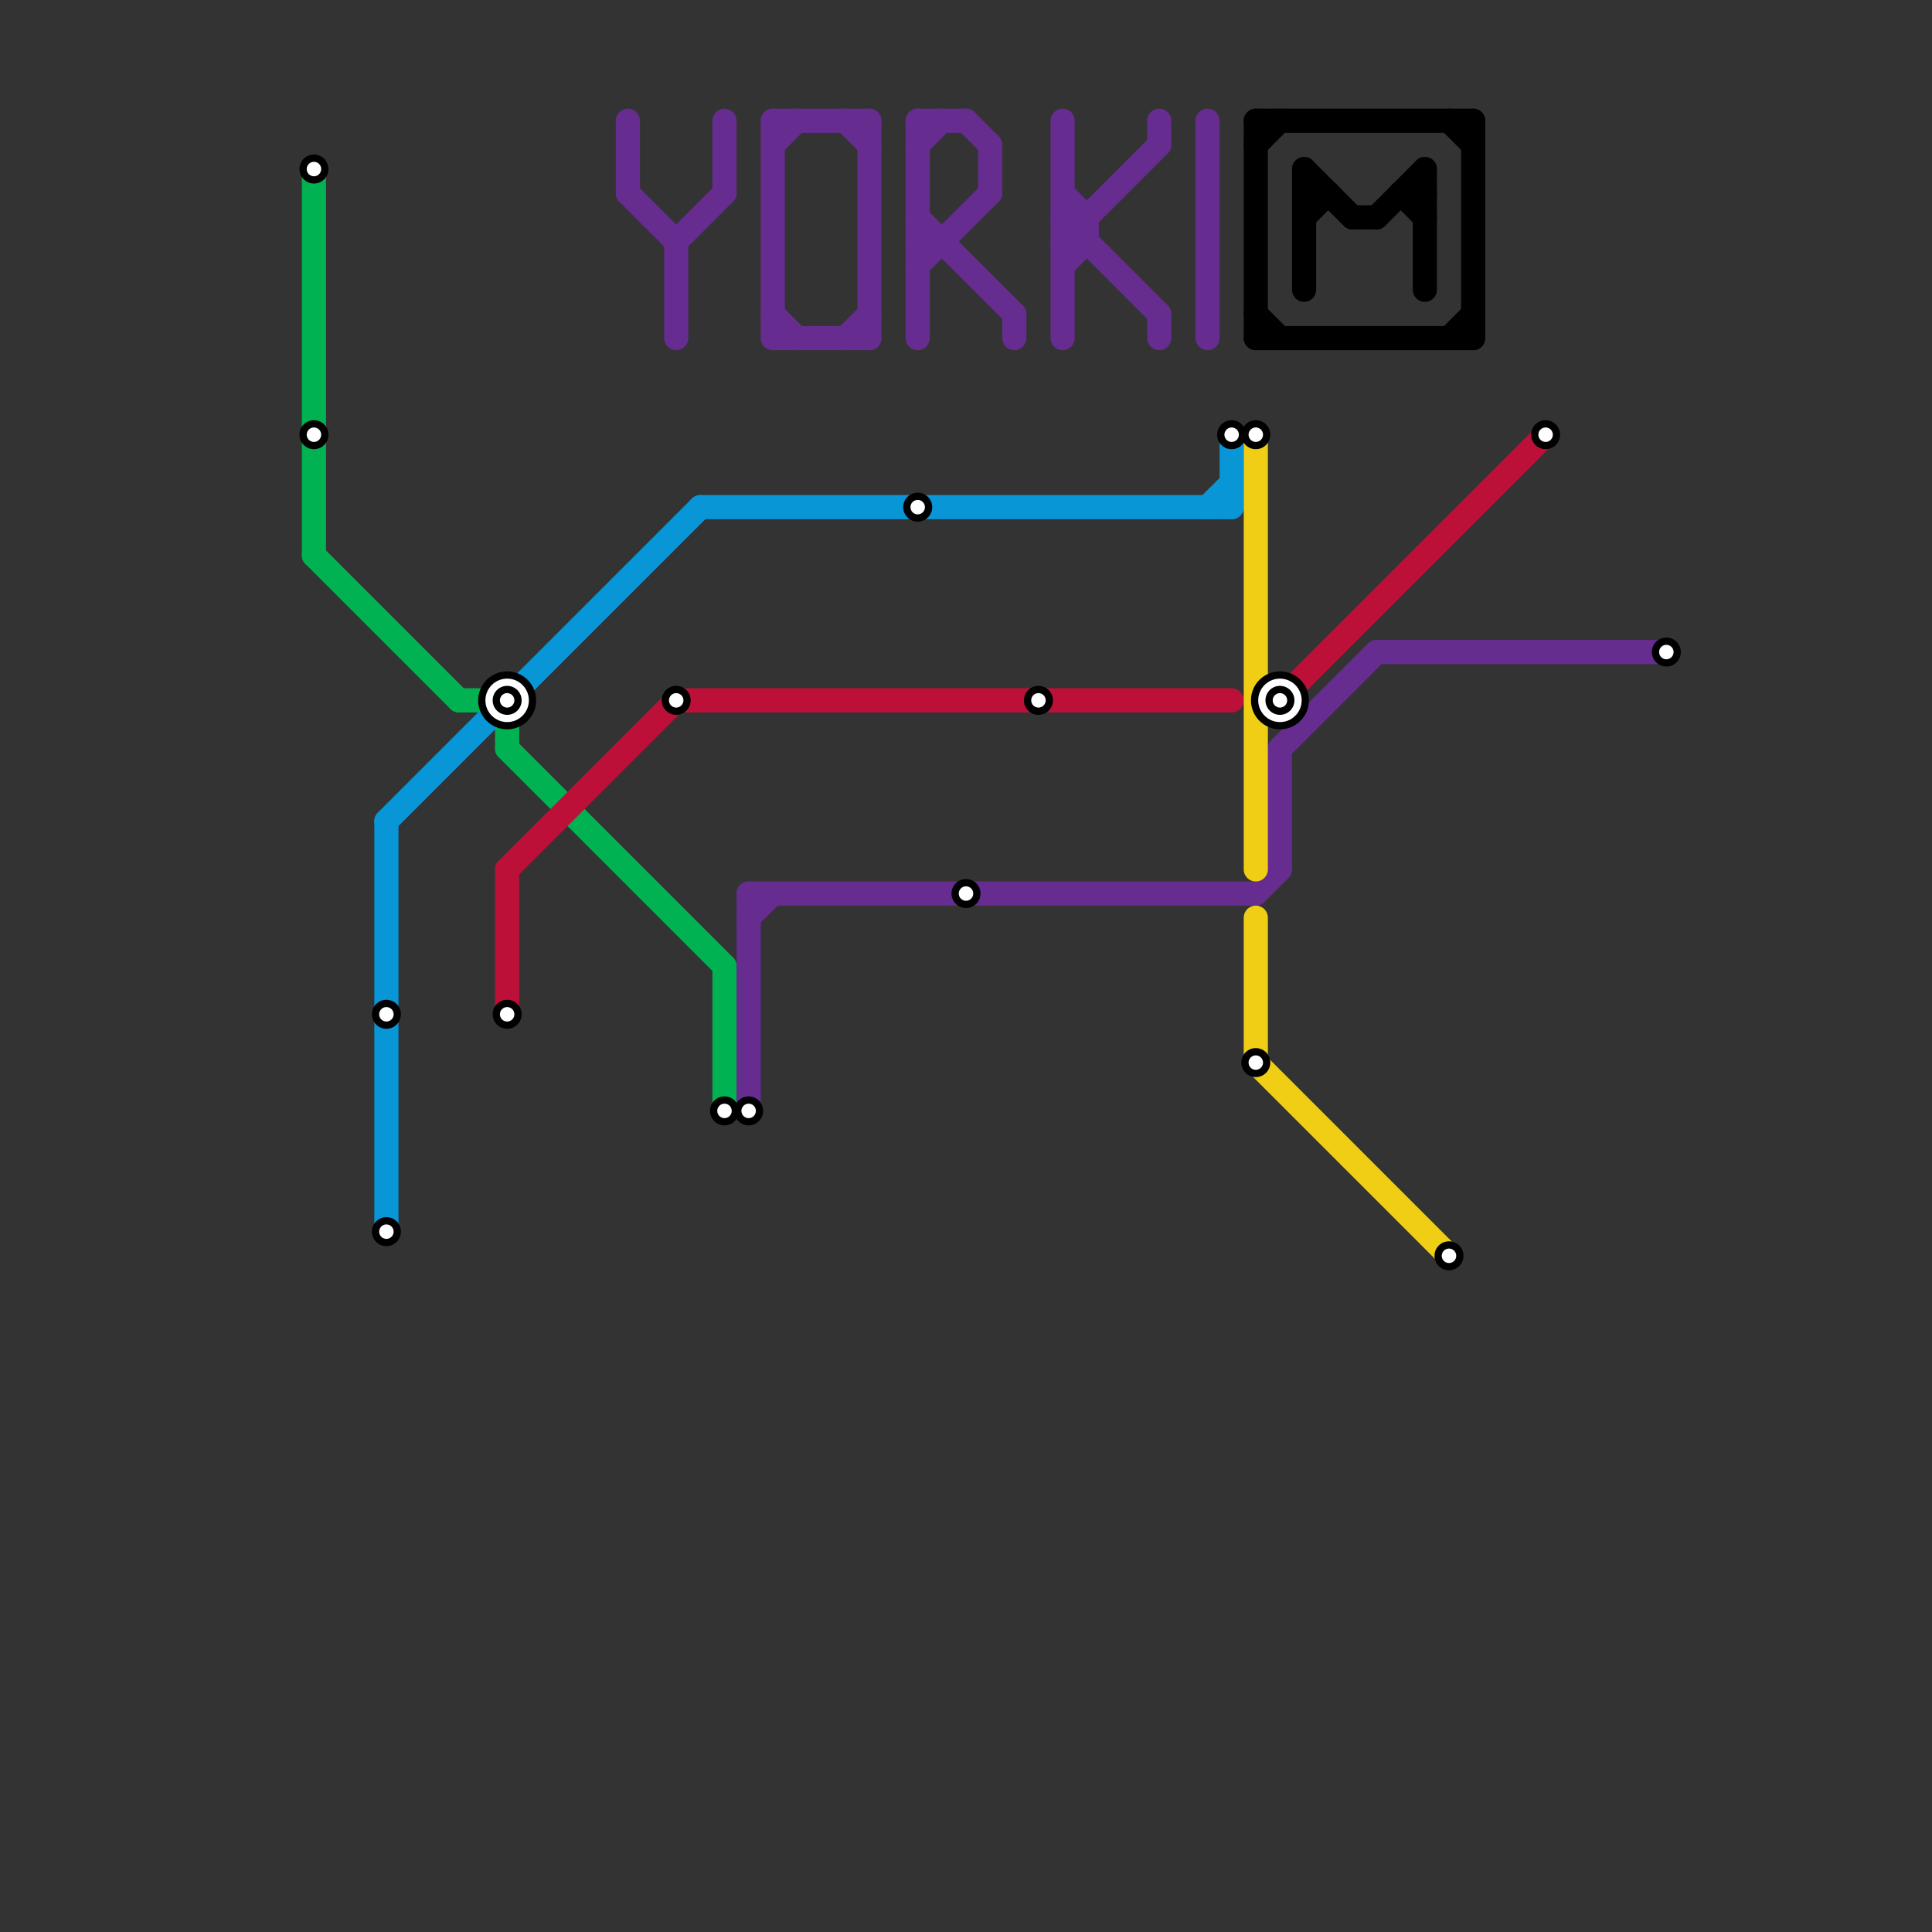 
<svg version="1.1" xmlns="http://www.w3.org/2000/svg" viewBox="0 0 80 80">
<rect x="0" y="0" width="80" height="80" fill="#333333" stroke="none"/>
<style>text { font: 1px Helvetica; font-weight: 600; white-space: pre; dominant-baseline: central; } line { stroke-width: 1; fill: none; stroke-linecap: round; stroke-linejoin: round; } .c0 { stroke: #00b251 } .c1 { stroke: #0896d7 } .c2 { stroke: #bd1038 } .c3 { stroke: #662c90 } .c4 { stroke: #000000 } .c5 { stroke: #f0ce15 }</style><defs><g id="wm-xf"><circle r="1.2" fill="#000"/><circle r="0.9" fill="#fff"/><circle r="0.6" fill="#000"/><circle r="0.3" fill="#fff"/></g><g id="wm"><circle r="0.6" fill="#000"/><circle r="0.3" fill="#fff"/></g></defs><line class="c0" x1="21" y1="30" x2="21" y2="31"/><line class="c0" x1="19" y1="29" x2="20" y2="29"/><line class="c0" x1="13" y1="23" x2="19" y2="29"/><line class="c0" x1="20" y1="29" x2="21" y2="30"/><line class="c0" x1="21" y1="31" x2="30" y2="40"/><line class="c0" x1="30" y1="40" x2="30" y2="46"/><line class="c0" x1="13" y1="7" x2="13" y2="23"/><line class="c1" x1="50" y1="21" x2="51" y2="20"/><line class="c1" x1="16" y1="34" x2="16" y2="51"/><line class="c1" x1="16" y1="34" x2="29" y2="21"/><line class="c1" x1="51" y1="18" x2="51" y2="21"/><line class="c1" x1="29" y1="21" x2="51" y2="21"/><line class="c2" x1="21" y1="36" x2="21" y2="42"/><line class="c2" x1="21" y1="36" x2="28" y2="29"/><line class="c2" x1="28" y1="29" x2="51" y2="29"/><line class="c2" x1="53" y1="29" x2="64" y2="18"/><line class="c3" x1="36" y1="5" x2="36" y2="14"/><line class="c3" x1="44" y1="9" x2="48" y2="13"/><line class="c3" x1="26" y1="5" x2="26" y2="8"/><line class="c3" x1="44" y1="10" x2="45" y2="10"/><line class="c3" x1="38" y1="9" x2="42" y2="13"/><line class="c3" x1="38" y1="10" x2="39" y2="10"/><line class="c3" x1="41" y1="6" x2="41" y2="8"/><line class="c3" x1="40" y1="5" x2="41" y2="6"/><line class="c3" x1="31" y1="37" x2="31" y2="46"/><line class="c3" x1="52" y1="37" x2="53" y2="36"/><line class="c3" x1="28" y1="10" x2="28" y2="14"/><line class="c3" x1="45" y1="9" x2="45" y2="10"/><line class="c3" x1="48" y1="5" x2="48" y2="6"/><line class="c3" x1="32" y1="5" x2="32" y2="14"/><line class="c3" x1="48" y1="13" x2="48" y2="14"/><line class="c3" x1="32" y1="13" x2="33" y2="14"/><line class="c3" x1="57" y1="27" x2="69" y2="27"/><line class="c3" x1="28" y1="10" x2="30" y2="8"/><line class="c3" x1="31" y1="38" x2="32" y2="37"/><line class="c3" x1="53" y1="31" x2="53" y2="36"/><line class="c3" x1="50" y1="5" x2="50" y2="14"/><line class="c3" x1="35" y1="14" x2="36" y2="13"/><line class="c3" x1="32" y1="5" x2="36" y2="5"/><line class="c3" x1="53" y1="31" x2="57" y2="27"/><line class="c3" x1="31" y1="37" x2="52" y2="37"/><line class="c3" x1="44" y1="11" x2="45" y2="10"/><line class="c3" x1="32" y1="6" x2="33" y2="5"/><line class="c3" x1="38" y1="5" x2="40" y2="5"/><line class="c3" x1="42" y1="13" x2="42" y2="14"/><line class="c3" x1="44" y1="5" x2="44" y2="14"/><line class="c3" x1="38" y1="5" x2="38" y2="14"/><line class="c3" x1="32" y1="14" x2="36" y2="14"/><line class="c3" x1="44" y1="8" x2="45" y2="9"/><line class="c3" x1="38" y1="11" x2="41" y2="8"/><line class="c3" x1="44" y1="9" x2="45" y2="9"/><line class="c3" x1="26" y1="8" x2="28" y2="10"/><line class="c3" x1="30" y1="5" x2="30" y2="8"/><line class="c3" x1="38" y1="6" x2="39" y2="5"/><line class="c3" x1="35" y1="5" x2="36" y2="6"/><line class="c3" x1="44" y1="10" x2="48" y2="6"/><line class="c4" x1="52" y1="5" x2="52" y2="14"/><line class="c4" x1="57" y1="9" x2="59" y2="7"/><line class="c4" x1="52" y1="13" x2="53" y2="14"/><line class="c4" x1="56" y1="9" x2="57" y2="9"/><line class="c4" x1="52" y1="5" x2="61" y2="5"/><line class="c4" x1="61" y1="5" x2="61" y2="14"/><line class="c4" x1="60" y1="5" x2="61" y2="6"/><line class="c4" x1="52" y1="14" x2="61" y2="14"/><line class="c4" x1="54" y1="9" x2="55" y2="8"/><line class="c4" x1="54" y1="7" x2="56" y2="9"/><line class="c4" x1="60" y1="14" x2="61" y2="13"/><line class="c4" x1="58" y1="8" x2="59" y2="9"/><line class="c4" x1="52" y1="6" x2="53" y2="5"/><line class="c4" x1="58" y1="8" x2="59" y2="8"/><line class="c4" x1="54" y1="8" x2="55" y2="8"/><line class="c4" x1="59" y1="7" x2="59" y2="12"/><line class="c4" x1="54" y1="7" x2="54" y2="12"/><line class="c5" x1="52" y1="38" x2="52" y2="44"/><line class="c5" x1="52" y1="44" x2="60" y2="52"/><line class="c5" x1="52" y1="18" x2="52" y2="36"/>

<use x="13" y="18" href="#wm"/><use x="13" y="7" href="#wm"/><use x="16" y="42" href="#wm"/><use x="16" y="51" href="#wm"/><use x="21" y="29" href="#wm-xf"/><use x="21" y="42" href="#wm"/><use x="28" y="29" href="#wm"/><use x="30" y="46" href="#wm"/><use x="31" y="46" href="#wm"/><use x="38" y="21" href="#wm"/><use x="40" y="37" href="#wm"/><use x="43" y="29" href="#wm"/><use x="51" y="18" href="#wm"/><use x="52" y="18" href="#wm"/><use x="52" y="44" href="#wm"/><use x="53" y="29" href="#wm-xf"/><use x="60" y="52" href="#wm"/><use x="64" y="18" href="#wm"/><use x="69" y="27" href="#wm"/>
</svg>

